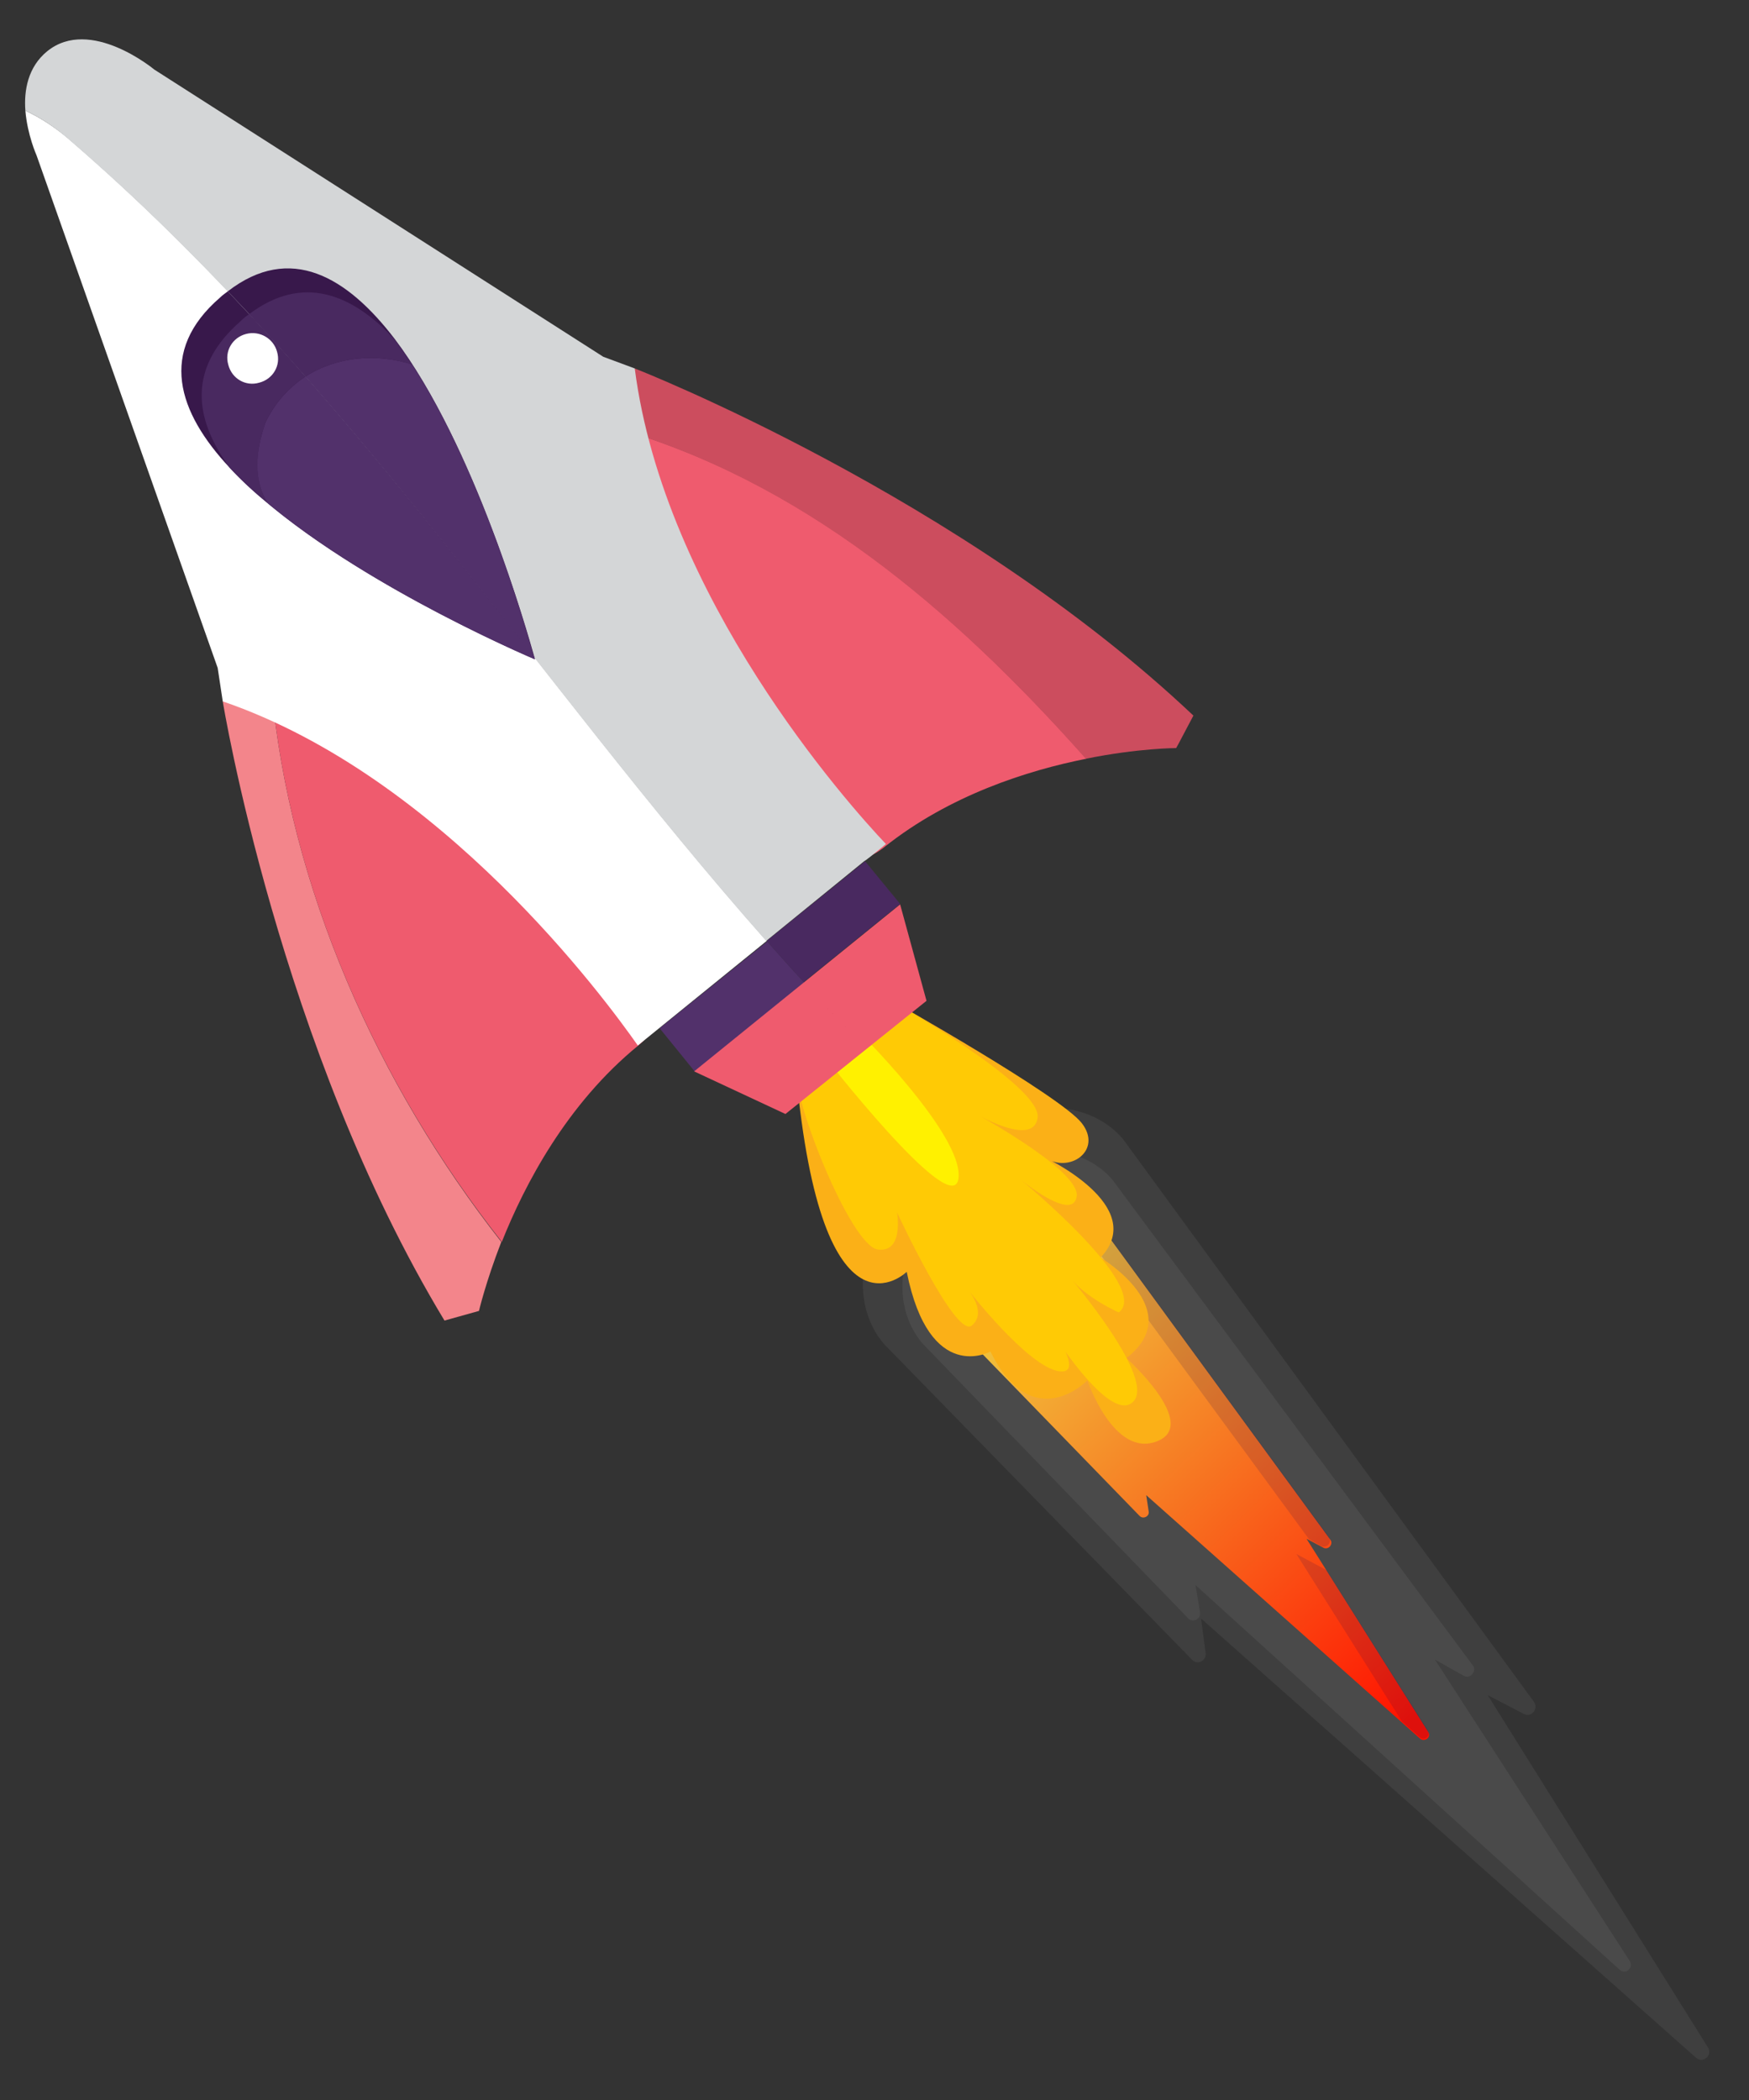 <?xml version="1.0" encoding="utf-8"?>
<!-- Generator: Adobe Illustrator 23.0.4, SVG Export Plug-In . SVG Version: 6.00 Build 0)  -->
<svg version="1.1" id="Isolation_Mode" xmlns="http://www.w3.org/2000/svg" xmlns:xlink="http://www.w3.org/1999/xlink" x="0px"
	 y="0px" viewBox="0 0 344.7 413.8" style="enable-background:new 0 0 344.7 413.8;" xml:space="preserve">
<rect x="0" y="0" width="344.7" height="413.8" fill="#333333" stroke="none"/>
<style type="text/css">
	.st0{opacity:6.000000e-02;fill:#FFFFFF;enable-background:new    ;}
	.st1{fill:url(#SVGID_1_);}
	.st2{opacity:0.15;}
	.st3{fill:#230753;}
	.st4{fill:#FBB017;}
	.st5{fill:#FFCA05;}
	.st6{fill:#FFF100;}
	.st7{fill:#F3858B;}
	.st8{fill:#EF5B6E;}
	.st9{fill:#CC4D5E;}
	.st10{fill:#52316B;}
	.st11{fill:#492960;}
	.st12{fill:#FFFFFF;}
	.st13{fill:#D4D6D7;}
	.st14{fill:#38184B;}
</style>
<g>
	<g>
		<g>
			<path class="st0" d="M302.3,335.3l-81-110.9c-7.9-9.2-24.2-8-36.3,2.4l-3.1,2.6c-12.1,10.4-15.5,26.5-7.6,35.5l60.6,62.1
				c1.1,1.2,3,0.2,2.7-1.4l-0.9-6.7l97.5,86.5c1.4,1.3,3.4-0.4,2.4-2L293.2,334l7.1,3.7C301.8,338.5,303.3,336.7,302.3,335.3z"/>
			<path class="st0" d="M290.3,328.2l-71.1-95.8c-6.9-7.9-20.3-7.6-30,0.6l-2.4,2.1c-9.6,8.3-11.8,21.6-5,29.6l52.4,54.2
				c0.9,0.9,2.5,0.1,2.3-1.2l-0.9-5.4l83.6,75.8c1.2,1.1,2.8-0.4,2-1.7L282.8,327l5.7,3.2C289.7,330.9,291.1,329.3,290.3,328.2z"/>
			
				<linearGradient id="SVGID_1_" gradientUnits="userSpaceOnUse" x1="-1740.723" y1="-2772.519" x2="-1645.639" y2="-2830.858" gradientTransform="matrix(0.969 0.248 0.248 -0.969 2579.07 -2000.346)">
				<stop  offset="0" style="stop-color:#F1C13B"/>
				<stop  offset="1" style="stop-color:#FF1200"/>
			</linearGradient>
			<path class="st1" d="M262.2,303.4L217,241.6c-4.4-5.2-13.5-4.6-20.2,1.2l-1.7,1.5c-6.7,5.8-8.4,14.7-4.1,19.8l33.6,34.6
				c0.7,0.7,1.9,0.1,1.8-0.8l-0.5-3.3l54,48c0.9,0.7,2.2-0.3,1.6-1.3l-24-38.1l3.4,1.8C261.9,305.4,262.8,304.2,262.2,303.4z"/>
			<g class="st2">
				<g>
					<path class="st3" d="M215.1,244.8c-4.4-5.2-13.5-4.6-20.2,1.2l-1.7,1.5c-1.2,0.9-2.1,2.1-3,3.3c1.2-2.3,2.7-4.6,5-6.5l1.7-1.5
						c6.7-5.8,15.7-6.3,20.2-1.2l44.8,61.2c0.7,1.1-0.4,2.4-1.6,1.8l-2.3-1.3L215.1,244.8z"/>
					<path class="st3" d="M276.3,339.2l-20.8-33l6,3.2l19.9,31.5c0.6,1.1-0.6,2.2-1.6,1.4L276.3,339.2z"/>
				</g>
			</g>
		</g>
	</g>
	<g>
		<g>
			<path class="st4" d="M175.4,197c0,0,33.6,18.9,37.8,24.3c4.2,5.4-2.5,10.1-7.4,6.7c0,0,20.7,9.6,11.1,19.8
				c0,0,17.3,10.3,5.1,19.8c0,0,14.6,13.1,6,16.4c-8.5,3.3-13.7-12-13.7-12s-10.8,11.1-19.1-5.7c0,0-12,6.7-16.5-15.7
				c0,0-16.7,16.4-21.8-39.2L175.4,197z"/>
			<path class="st5" d="M175.4,197c0,0,29.9,16.9,29.1,23.2c-0.8,6.2-13-1.2-13-1.2s21.4,11.5,20.7,16.7c-0.7,5.3-11.2-3.4-11.2-3.4
				s26,21.3,19.5,26.3c0,0-6.5-2.8-9.8-7.1c0,0,17.8,20.7,12.4,24.9c-5.4,4.2-19-19-19-19s10.9,13.5,4.7,12.8
				c-6.2-0.8-18.1-16.2-18.1-16.2s4,4.6,0.8,7.2c-3.2,2.5-14.7-22.3-14.7-22.3s1.4,8-3.8,7.3c-5.3-0.7-16.7-29.4-16-35.1L175.4,197z
				"/>
			<path class="st6" d="M168.4,202.4c0,0,21.6,21.2,20.5,29.8c-1.1,8.6-27-24.8-27-24.8L168.4,202.4z"/>
		</g>
		<g>
			<path class="st7" d="M53.5,135.6c-3.5,0.3-6.7,1.1-9.6,2.6c0,0,11.1,68.1,43.7,122c6.8-1.9,6.8-1.9,6.8-1.9s1.3-5.6,4.4-13.6
				C74.4,213.6,57.1,175,53.5,135.6z"/>
			<path class="st8" d="M53.5,135.6c3.6,39.4,20.9,78,45.4,109.1c4.5-11.3,12.8-27.2,26.9-38.7C147.5,188.3,88,133.1,53.5,135.6z"/>
			<path class="st8" d="M120,83.9c-7.2,34.1,32.9,100.2,54.3,83c12.8-10.2,28.2-15.1,39.8-17.4C187.8,119.9,157.9,94.4,120,83.9z"/>
			<path class="st9" d="M235.2,141c-45.8-43.3-110.1-68.4-110.1-68.4c-2.6,3.1-4.3,6.9-5.2,11.3c37.9,10.6,67.8,36,94.1,65.6
				c10.4-2.1,17.8-2.1,17.8-2.1S231.9,147.3,235.2,141z"/>
			<path class="st10" d="M130,202.6l6.9,8.5l21.6-17.5c-2.5-2.7-4.9-5.4-7.3-8.1L130,202.6z"/>
			<path class="st11" d="M170.5,169.7l-19.4,15.7c2.4,2.7,4.8,5.4,7.3,8.1l19-15.4L170.5,169.7z"/>
			<path class="st8" d="M177.4,178.2l-19,15.4c3.4,3.7,6.9,7.4,10.4,11c-3.5-3.6-7-7.3-10.4-11l-21.6,17.5l18,8.4l27.8-22.3
				L177.4,178.2z"/>
			<path class="st12" d="M5,21.8c0.4,4.8,2.2,8.8,2.2,8.8l35.7,101l1,6.6c43.2,14.8,75.5,58.8,81.8,67.8l25.4-20.6
				C104.8,133.1,68.7,74.9,13.7,27.5C10.9,25.1,8,23.2,5,21.8z"/>
			<path class="st13" d="M174.6,166.3c-7.7-8.1-43.7-48.6-49.5-93.7l-6.2-2.3L30.4,13.7c0,0-12.6-10.5-21.1-3.6
				C5.5,13.2,4.7,17.8,5,21.8c3,1.4,5.9,3.3,8.6,5.7c55,47.4,91.1,105.6,137.4,157.9l19.3-15.7C170.4,169.7,172.1,168.4,174.6,166.3
				z"/>
			<path class="st14" d="M77.8,66.8c-9.4-12.3-20.6-18.9-32.9-9.4c21.9,23,41.1,47.5,60.4,72C104,124.8,93.5,87.6,77.8,66.8z"/>
			<path class="st14" d="M44.9,57.4c-0.5,0.4-1,0.7-1.5,1.2C31.1,69.2,35,81.2,45.3,92.2c19.1,20.4,60.1,37.7,60.1,37.7
				s0-0.2-0.1-0.5C86,104.9,66.7,80.4,44.9,57.4z"/>
			<path class="st10" d="M81.2,71.8c-7-2.2-14.8-1.6-21,2.4c15.8,18,30.4,36.6,45,55.2C104.1,125.2,95.1,93,81.2,71.8z"/>
			<path class="st10" d="M60.2,74.2c-3.2,2.1-6,5.1-7.9,9.1c-2,5.8-2.4,11.2,0.4,15.8c20.6,17.3,52.7,30.8,52.7,30.8s0-0.2-0.1-0.5
				C90.6,110.8,76,92.2,60.2,74.2z"/>
			<path class="st11" d="M81.2,71.8c-1.1-1.7-2.3-3.4-3.5-5c-8.4-9-18.1-12.8-28.6-4.9c3.8,4.1,7.5,8.2,11.1,12.3
				C66.4,70.2,74.2,69.6,81.2,71.8z"/>
			<path class="st11" d="M49.1,61.9c-0.6,0.4-1.2,0.9-1.7,1.4c-10.5,9.2-9.2,19.2-2.1,28.9c2.2,2.4,4.7,4.7,7.4,6.9
				c-2.7-4.6-2.4-10-0.4-15.8c1.9-4,4.7-7,7.9-9.1C56.6,70.1,52.9,66,49.1,61.9z"/>
			<path class="st12" d="M48.5,65.8c-2.7,0.7-4.3,3.4-3.5,6.1c0.7,2.7,3.4,4.3,6.1,3.5c2.7-0.7,4.3-3.4,3.5-6.1
				C53.9,66.7,51.2,65.1,48.5,65.8z"/>
		</g>
	</g>
</g>
</svg>
